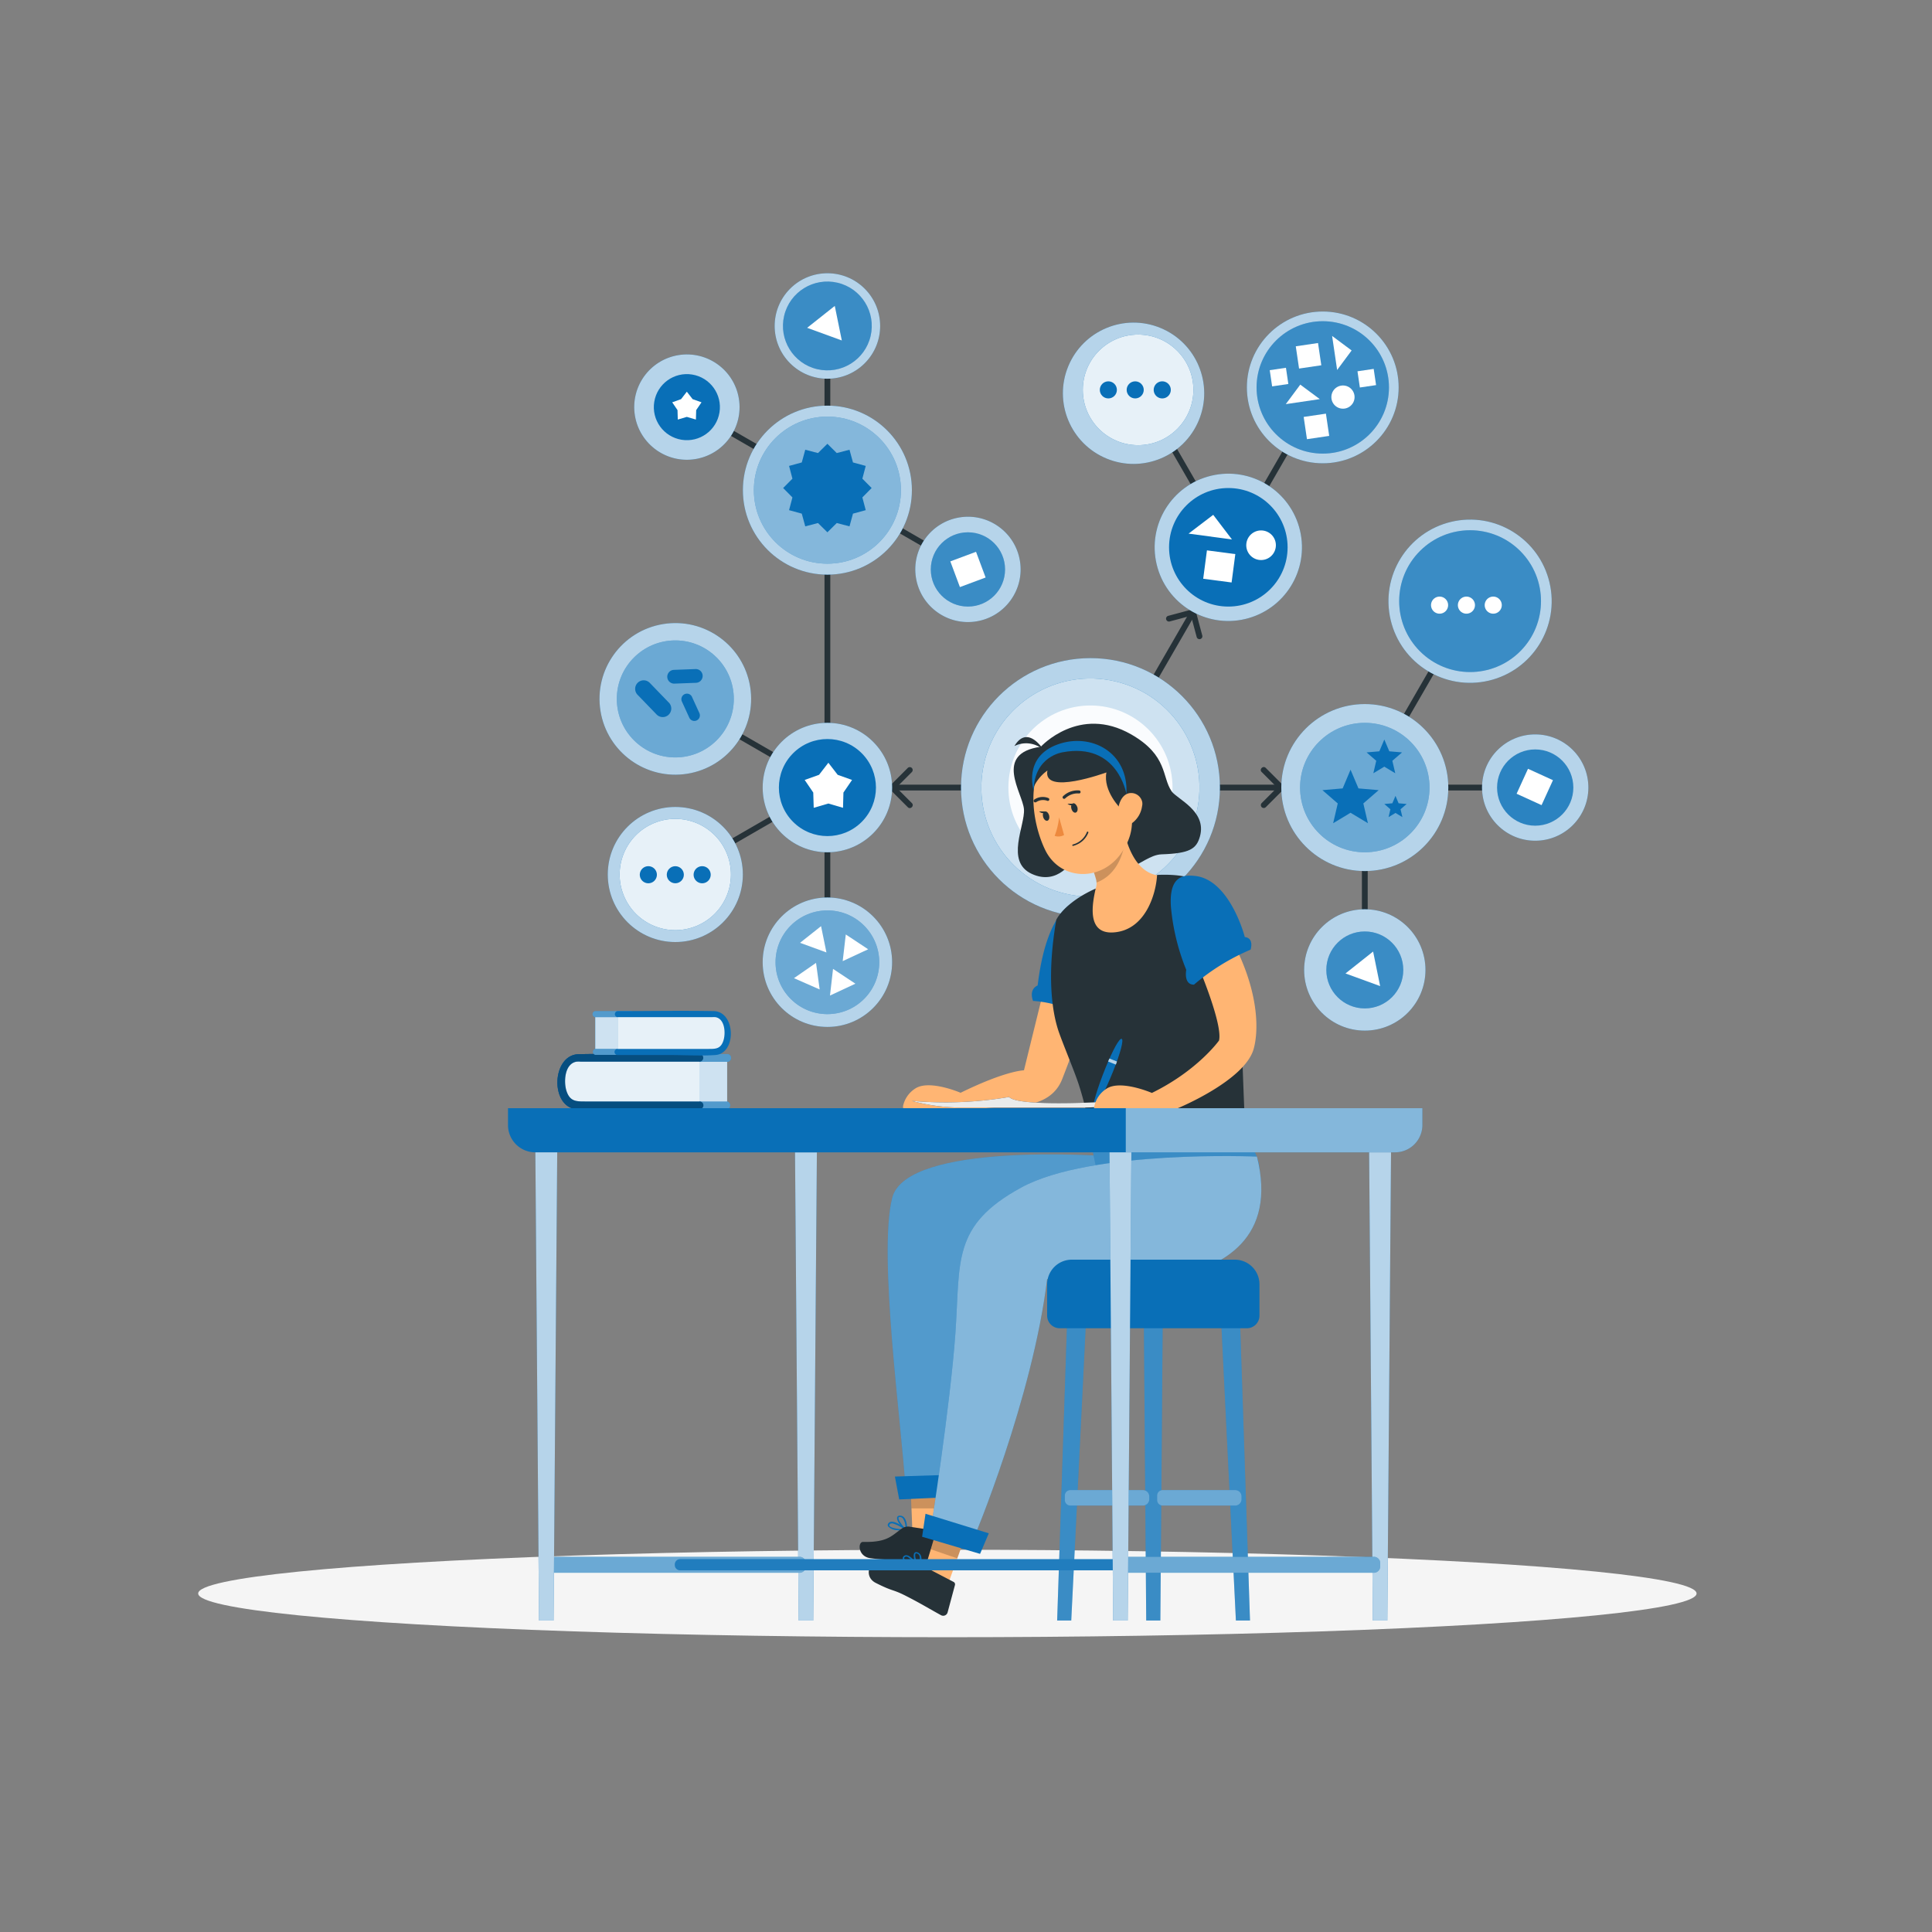 <svg xmlns="http://www.w3.org/2000/svg" viewBox="0 0 500 500"><rect x="0" y="0" width="500" height="500" fill="#808080" stroke="none"/><g id="freepik--Shadow--inject-2"><ellipse id="freepik--path--inject-2" cx="245.18" cy="412.39" rx="193.89" ry="11.32" style="fill:#f5f5f5"></ellipse></g><g id="freepik--mind-map--inject-2"><path d="M177.38,106l72.74,42a.75.75,0,0,0,.76-1.3l-72.75-42a.75.75,0,0,0-.75,1.3Z" style="fill:#263238"></path><path d="M341.69,99.88,299.93,172.2l-6,10.45a.75.75,0,0,0,1.29.76L337,111.08l6-10.45a.75.75,0,0,0-1.29-.75Z" style="fill:#263238"></path><path d="M293.9,100.63l17.26,29.91a.75.75,0,0,0,1.3-.76q-8.64-15-17.27-29.9a.75.75,0,0,0-1.29.75Z" style="fill:#263238"></path><path d="M213.38,148.72V249a.75.75,0,0,0,1.5,0V148.72a.75.75,0,0,0-1.5,0Z" style="fill:#263238"></path><path d="M213.38,84.37v42.48a.75.75,0,0,0,1.5,0V84.37a.75.75,0,0,0-1.5,0Z" style="fill:#263238"></path><path d="M174.39,181.53q15.15,8.73,30.28,17.48a.75.75,0,0,0,.76-1.3l-30.28-17.48a.75.75,0,0,0-.76,1.3Z" style="fill:#263238"></path><path d="M175.15,227l30.28-17.48a.75.75,0,0,0-.76-1.3q-15.13,8.75-30.28,17.48a.75.75,0,0,0,.76,1.3Z" style="fill:#263238"></path><path d="M230.88,204.57H331.6a.75.75,0,0,0,0-1.5H230.88a.75.75,0,0,0,0,1.5Z" style="fill:#263238"></path><path d="M352.46,217.58v26.3a.75.75,0,0,0,1.5,0v-26.3a.75.75,0,0,0-1.5,0Z" style="fill:#263238"></path><path d="M368.91,204.57h19.55a.75.75,0,0,0,0-1.5H368.91a.75.75,0,0,0,0,1.5Z" style="fill:#263238"></path><path d="M380.42,155.2Q369.55,174,358.69,192.82a.75.75,0,0,0,1.3.76L381.71,156a.75.75,0,0,0-1.29-.76Z" style="fill:#263238"></path><path d="M236,207.85l-4.56-4.56v1.06l4.56-4.56a.75.75,0,0,0-1.06-1.06l-4.56,4.56a.75.75,0,0,0,0,1.06l4.56,4.56c.68.69,1.74-.37,1.06-1.06Z" style="fill:#263238"></path><path d="M326.51,199.79l4.56,4.56v-1.06l-4.56,4.56a.75.75,0,0,0,1.06,1.06l4.56-4.56a.75.75,0,0,0,0-1.06l-4.56-4.56c-.69-.68-1.75.38-1.06,1.06Z" style="fill:#263238"></path><path d="M302.73,160.83l6.23-1.67-.93-.53q.84,3.12,1.67,6.23a.75.75,0,0,0,1.45-.39c-.56-2.08-1.11-4.16-1.67-6.24a.76.76,0,0,0-.92-.52l-6.23,1.67a.75.75,0,0,0,.4,1.45Z" style="fill:#263238"></path><circle cx="282.21" cy="203.82" r="33.5" style="fill:#096FB7"></circle><circle cx="282.21" cy="203.82" r="33.5" style="fill:#fff;opacity:0.7"></circle><circle cx="282.21" cy="203.82" r="28.22" transform="translate(19 431.66) rotate(-76.72)" style="fill:#096FB7"></circle><circle cx="282.21" cy="203.82" r="28.22" transform="translate(19 431.66) rotate(-76.72)" style="fill:#fff;opacity:0.8"></circle><circle cx="282.21" cy="203.82" r="21.24" style="fill:#fff;opacity:0.9"></circle><circle cx="294.54" cy="100.9" r="18.37" transform="matrix(0.38, -0.92, 0.92, 0.38, 88.61, 334.41)" style="fill:#096FB7"></circle><circle cx="294.54" cy="100.9" r="18.37" transform="matrix(0.38, -0.92, 0.92, 0.38, 88.61, 334.41)" style="fill:#fff;opacity:0.7"></circle><circle cx="317.89" cy="141.64" r="19.06" transform="translate(-24.04 76.82) rotate(-13.28)" style="fill:#096FB7"></circle><circle cx="317.89" cy="141.64" r="19.06" transform="translate(-24.04 76.82) rotate(-13.28)" style="fill:#fff;opacity:0.7"></circle><circle cx="214.13" cy="203.82" r="16.75" style="fill:#096FB7"></circle><circle cx="214.13" cy="203.82" r="16.75" style="fill:#fff;opacity:0.7"></circle><circle cx="214.13" cy="126.85" r="21.87" style="fill:#096FB7"></circle><circle cx="214.13" cy="126.85" r="21.87" style="fill:#fff;opacity:0.7"></circle><circle cx="353.21" cy="251.02" r="15.7" style="fill:#096FB7"></circle><circle cx="353.21" cy="251.02" r="15.7" style="fill:#fff;opacity:0.7"></circle><circle cx="397.31" cy="203.82" r="13.76" style="fill:#096FB7"></circle><circle cx="397.31" cy="203.82" r="13.76" style="fill:#fff;opacity:0.7"></circle><circle cx="380.46" cy="155.58" r="21.12" transform="translate(-25.57 91.57) rotate(-13.28)" style="fill:#096FB7"></circle><circle cx="380.46" cy="155.58" r="21.12" transform="translate(-25.57 91.57) rotate(-13.28)" style="fill:#fff;opacity:0.7"></circle><circle cx="214.13" cy="84.37" r="13.65" transform="translate(3.06 176.12) rotate(-45)" style="fill:#096FB7"></circle><circle cx="214.13" cy="84.37" r="13.65" transform="translate(3.06 176.12) rotate(-45)" style="fill:#fff;opacity:0.7"></circle><circle cx="214.13" cy="249.02" r="16.75" style="fill:#096FB7"></circle><circle cx="214.13" cy="249.02" r="16.75" style="fill:#fff;opacity:0.7"></circle><circle cx="174.77" cy="226.32" r="17.48" style="fill:#096FB7"></circle><circle cx="174.77" cy="226.32" r="17.48" style="fill:#fff;opacity:0.7"></circle><circle cx="174.77" cy="180.88" r="19.62" transform="translate(-26.72 30.33) rotate(-9.22)" style="fill:#096FB7"></circle><circle cx="174.77" cy="180.88" r="19.62" transform="translate(-26.72 30.33) rotate(-9.22)" style="fill:#fff;opacity:0.7"></circle><circle cx="177.76" cy="105.37" r="13.63" transform="translate(-14.58 29.83) rotate(-9.22)" style="fill:#096FB7"></circle><circle cx="177.76" cy="105.37" r="13.63" transform="translate(-14.58 29.83) rotate(-9.22)" style="fill:#fff;opacity:0.7"></circle><circle cx="250.5" cy="147.37" r="13.63" transform="translate(-20.37 42.03) rotate(-9.22)" style="fill:#096FB7"></circle><circle cx="250.5" cy="147.37" r="13.63" transform="translate(-20.37 42.03) rotate(-9.22)" style="fill:#fff;opacity:0.7"></circle><circle cx="342.33" cy="100.26" r="19.64" style="fill:#096FB7"></circle><circle cx="342.33" cy="100.26" r="19.64" style="fill:#fff;opacity:0.7"></circle><circle cx="353.21" cy="203.82" r="21.61" style="fill:#096FB7"></circle><circle cx="353.21" cy="203.82" r="21.61" style="fill:#fff;opacity:0.7"></circle><circle cx="214.13" cy="126.85" r="19.03" style="fill:#096FB7"></circle><circle cx="174.77" cy="180.88" r="15.14" style="fill:#096FB7"></circle><circle cx="174.77" cy="226.32" r="14.4" transform="translate(-73.31 84.11) rotate(-22.5)" style="fill:#096FB7"></circle><circle cx="214.13" cy="203.82" r="12.56" transform="translate(-81.4 211.11) rotate(-45)" style="fill:#096FB7"></circle><circle cx="214.13" cy="249.04" r="13.42" transform="translate(-113.38 224.35) rotate(-45)" style="fill:#096FB7"></circle><circle cx="177.76" cy="105.37" r="8.55" transform="translate(45.27 263.95) rotate(-80.78)" style="fill:#096FB7"></circle><circle cx="214.13" cy="84.37" r="11.49" transform="translate(82.82 273.38) rotate(-76.72)" style="fill:#096FB7"></circle><circle cx="250.5" cy="147.37" r="9.61" style="fill:#096FB7"></circle><circle cx="294.54" cy="100.9" r="14.31" style="fill:#096FB7"></circle><circle cx="342.33" cy="100.26" r="17.13" style="fill:#096FB7"></circle><circle cx="353.21" cy="203.82" r="16.75" style="fill:#096FB7"></circle><circle cx="317.89" cy="141.64" r="15.34" style="fill:#096FB7"></circle><circle cx="380.46" cy="155.58" r="18.35" transform="translate(1.42 314.59) rotate(-45)" style="fill:#096FB7"></circle><circle cx="353.21" cy="251.02" r="9.96" style="fill:#096FB7"></circle><circle cx="214.13" cy="126.85" r="19.03" style="fill:#fff;opacity:0.5"></circle><circle cx="174.77" cy="180.88" r="15.14" style="fill:#fff;opacity:0.4"></circle><circle cx="174.77" cy="226.32" r="14.4" transform="translate(-73.31 84.11) rotate(-22.5)" style="fill:#fff;opacity:0.9"></circle><circle cx="214.13" cy="249.04" r="13.42" transform="translate(-113.38 224.35) rotate(-45)" style="fill:#fff;opacity:0.4"></circle><circle cx="214.13" cy="84.37" r="11.49" transform="translate(82.82 273.38) rotate(-76.72)" style="fill:#fff;opacity:0.2"></circle><circle cx="250.5" cy="147.37" r="9.61" style="fill:#fff;opacity:0.2"></circle><circle cx="294.54" cy="100.9" r="14.31" style="fill:#fff;opacity:0.9"></circle><circle cx="342.33" cy="100.26" r="17.13" style="fill:#fff;opacity:0.2"></circle><circle cx="353.21" cy="203.82" r="16.75" style="fill:#fff;opacity:0.4"></circle><circle cx="380.46" cy="155.58" r="18.35" transform="translate(1.42 314.59) rotate(-45)" style="fill:#fff;opacity:0.2"></circle><circle cx="353.21" cy="251.02" r="9.96" style="fill:#fff;opacity:0.2"></circle><circle cx="397.31" cy="203.82" r="9.87" style="fill:#096FB7;opacity:0.8"></circle><polygon points="214.13 114.85 216.55 117.25 219.85 116.39 220.75 119.68 224.05 120.58 223.18 123.88 225.58 126.3 223.18 128.73 224.05 132.03 220.75 132.93 219.85 136.22 216.55 135.36 214.13 137.76 211.7 135.36 208.4 136.22 207.5 132.93 204.21 132.03 205.08 128.73 202.68 126.3 205.08 123.88 204.21 120.58 207.5 119.68 208.4 116.39 211.7 117.25 214.13 114.85" style="fill:#096FB7"></polygon><polygon points="214.38 197.4 216.79 200.52 220.51 201.85 218.28 205.11 218.17 209.06 214.38 207.95 210.59 209.06 210.47 205.11 208.25 201.85 211.97 200.52 214.38 197.4" style="fill:#fff"></polygon><polygon points="177.75 101.37 179.25 103.3 181.55 104.12 180.17 106.14 180.1 108.58 177.75 107.89 175.41 108.58 175.34 106.14 173.97 104.12 176.26 103.3 177.75 101.37" style="fill:#fff"></polygon><polygon points="313.98 133.24 318.83 139.61 307.6 138.1 313.98 133.24" style="fill:#fff"></polygon><rect x="311.59" y="144.23" width="7.42" height="7.42" transform="matrix(0.99, 0.13, -0.13, 0.99, 22.63, -40.86)" style="fill:#fff"></rect><path d="M330.16,141.62a3.83,3.83,0,1,1-3.29-4.31A3.82,3.82,0,0,1,330.16,141.62Z" style="fill:#fff"></path><polygon points="336.51 99.54 341.56 103.29 332.76 104.59 336.51 99.54" style="fill:#fff"></polygon><rect x="337.79" y="107.43" width="5.82" height="5.82" transform="translate(-12.47 50.97) rotate(-8.4)" style="fill:#fff"></rect><rect x="328.89" y="95.46" width="4.24" height="4.24" transform="translate(-10.7 49.41) rotate(-8.4)" style="fill:#fff"></rect><rect x="351.6" y="95.74" width="4.24" height="4.24" transform="translate(-10.5 52.74) rotate(-8.4)" style="fill:#fff"></rect><path d="M350.53,102.34a3,3,0,1,1-3.42-2.54A3,3,0,0,1,350.53,102.34Z" style="fill:#fff"></path><polygon points="349.8 90.7 346.05 95.75 344.75 86.94 349.8 90.7" style="fill:#fff"></polygon><rect x="335.75" y="89.17" width="5.82" height="5.82" transform="translate(380.27 -256.4) rotate(81.6)" style="fill:#fff"></rect><polygon points="349.52 199.2 351.57 204.04 356.8 204.49 352.83 207.93 354.02 213.05 349.52 210.34 345.02 213.05 346.21 207.93 342.24 204.49 347.48 204.04 349.52 199.2" style="fill:#096FB7"></polygon><polygon points="358.26 191.39 359.55 194.44 362.85 194.72 360.34 196.89 361.09 200.12 358.26 198.41 355.42 200.12 356.17 196.89 353.67 194.72 356.97 194.44 358.26 191.39" style="fill:#096FB7"></polygon><polygon points="361.15 205.97 361.96 207.89 364.04 208.07 362.46 209.44 362.94 211.47 361.15 210.39 359.36 211.47 359.83 209.44 358.26 208.07 360.34 207.89 361.15 205.97" style="fill:#096FB7"></polygon><path d="M374.77,156.61a2.21,2.21,0,1,1-2.21-2.21A2.21,2.21,0,0,1,374.77,156.61Z" style="fill:#fff"></path><path d="M381.72,156.61a2.21,2.21,0,1,1-2.21-2.21A2.21,2.21,0,0,1,381.72,156.61Z" style="fill:#fff"></path><path d="M388.66,156.61a2.21,2.21,0,1,1-2.21-2.21A2.21,2.21,0,0,1,388.66,156.61Z" style="fill:#fff"></path><path d="M170,226.38a2.21,2.21,0,1,1-2.21-2.21A2.21,2.21,0,0,1,170,226.38Z" style="fill:#096FB7"></path><circle cx="174.77" cy="226.38" r="2.21" style="fill:#096FB7"></circle><path d="M183.93,226.38a2.21,2.21,0,1,1-2.21-2.21A2.21,2.21,0,0,1,183.93,226.38Z" style="fill:#096FB7"></path><circle cx="286.84" cy="100.9" r="2.21" style="fill:#096FB7"></circle><circle cx="293.79" cy="100.9" r="2.21" style="fill:#096FB7"></circle><path d="M303,100.9a2.21,2.21,0,1,1-2.21-2.21A2.21,2.21,0,0,1,303,100.9Z" style="fill:#096FB7"></path><rect x="393.64" y="200.12" width="7.1" height="7.1" transform="translate(120.54 -146.62) rotate(24.55)" style="fill:#fff"></rect><rect x="246.95" y="143.82" width="7.1" height="7.1" transform="translate(301.07 -138.83) rotate(69.55)" style="fill:#fff"></rect><polygon points="348.21 251.93 355.36 246.26 357.18 255.2 348.21 251.93" style="fill:#fff"></polygon><polygon points="207.05 244 212.49 239.69 213.88 246.49 207.05 244" style="fill:#fff"></polygon><polygon points="218.09 248.74 218.89 241.84 224.68 245.67 218.09 248.74" style="fill:#fff"></polygon><polygon points="214.8 257.65 215.59 250.75 221.38 254.58 214.8 257.65" style="fill:#fff"></polygon><polygon points="205.48 253.15 211.19 249.19 212.13 256.07 205.48 253.15" style="fill:#fff"></polygon><polygon points="208.89 84.84 216.04 79.17 217.86 88.11 208.89 84.84" style="fill:#fff"></polygon><path d="M173.09,181.83l-4.83-5a2.21,2.21,0,1,0-3.17,3.07l4.83,5a2.21,2.21,0,1,0,3.17-3.08Z" style="fill:#096FB7"></path><path d="M180,173.15l-5.6.21a1.78,1.78,0,0,0,.14,3.56l5.59-.21a1.78,1.78,0,0,0-.13-3.56Z" style="fill:#096FB7"></path><path d="M181,184.55c-.14-.32-1.73-3.78-1.87-4.1a1.44,1.44,0,1,0-2.61,1.2c.15.34,1.72,3.75,1.87,4.09a1.43,1.43,0,0,0,2.61-1.19Z" style="fill:#096FB7"></path></g><g id="freepik--Character--inject-2"><path d="M277.71,222.46s-3.81,6.89-10.71,3.69-1.67-12.53-2-16.72-8-14.44,4.35-16.17c0,0,9.93-10.92,23.4-3.2,9.53,5.47,7.89,11,10.47,14.74,1.38,2,9.17,5.1,7.32,11.68-.9,3.22-2.64,4.38-9.91,4.62C294.89,221.29,290.4,230.65,277.71,222.46Z" style="fill:#263238"></path><path d="M285.79,299.19s-51.15-3.77-54.88,10.79,2.49,59.32,3.38,74.59H246s5-44.51,3.31-61.06c0,0,69,15.42,68.65-18.86Z" style="fill:#096FB7"></path><path d="M285.79,299.19s-51.15-3.77-54.88,10.79,2.49,59.32,3.38,74.59H246s5-44.51,3.31-61.06c0,0,69,15.42,68.65-18.86Z" style="fill:#fff;opacity:0.3"></path><polygon points="243.25 383.34 243.05 396.56 236.11 395.92 235.64 383.92 243.25 383.34" style="fill:#ffb573"></polygon><path d="M232.07,396a3.45,3.45,0,0,1-2.25-1,.72.72,0,0,1,.14-.82,1,1,0,0,1,.66-.35c1.38-.17,3.92,1.84,4,1.93a.17.17,0,0,1,.06.21.2.2,0,0,1-.17.13A14.56,14.56,0,0,1,232.07,396Zm-1-1.74a1.16,1.16,0,0,0-.37,0,.52.52,0,0,0-.41.21c-.18.21-.14.33-.1.4.29.58,2.3.89,3.81.93A8.83,8.83,0,0,0,231,394.25Z" style="fill:#096FB7"></path><path d="M234.51,396.12a.11.11,0,0,1-.08,0c-.89-.56-2.54-2.58-2.24-3.45.06-.21.26-.45.79-.42a1.4,1.4,0,0,1,1,.48c.89,1,.77,3.16.77,3.26a.19.19,0,0,1-.11.16A.2.2,0,0,1,234.51,396.12Zm-1.46-3.52-.11,0c-.34,0-.38.11-.41.15-.13.54.92,2.08,1.82,2.81a4.41,4.41,0,0,0-.69-2.6,1,1,0,0,0-.61-.34Z" style="fill:#096FB7"></path><path d="M235.52,395.13l8.69,1.31a.7.7,0,0,1,.6.65l.51,7.31a1.18,1.18,0,0,1-1.09,1.26,1.07,1.07,0,0,1-.25,0c-3.12-.52-5.88-1.11-9.78-1.7-4.6-.69-3.52,0-8.94-.7-3.27-.44-3.31-4.24-1.9-4.21,6.45.15,7.4-1.66,10.18-3.56A2.85,2.85,0,0,1,235.52,395.13Z" style="fill:#263238"></path><path d="M235.52,395.13l8.69,1.31a.7.7,0,0,1,.6.65l.51,7.31a1.18,1.18,0,0,1-1.09,1.26,1.07,1.07,0,0,1-.25,0c-3.12-.52-5.88-1.11-9.78-1.7-4.6-.69-3.52,0-8.94-.7-3.27-.44-3.31-4.24-1.9-4.21,6.45.15,7.4-1.66,10.18-3.56A2.85,2.85,0,0,1,235.52,395.13Z" style="opacity:0.1"></path><polygon points="243.22 385.42 243.14 390.38 235.89 390.37 235.74 386.39 243.22 385.42" style="opacity:0.2"></polygon><polygon points="248.74 381.58 248.33 387.35 232.71 388.05 231.6 382.13 248.74 381.58" style="fill:#096FB7"></polygon><path d="M271.49,250.63S266,272.92,265,277c0,0-4.53,0-16.4,5.81,0,0-8.11-3.51-11.75-1.09a7.16,7.16,0,0,0-3.12,4.42,1.37,1.37,0,0,0,1.35,1.65h13.16c4.24,0,5.27-.72,7-1,5.23-.77,16.42,1,19.7-7.63,2.31-6,8.94-22.29,6.46-33.07l-6.83,1.58Z" style="fill:#ffb573"></path><path d="M278.54,233.31s-7.56,1.32-10,21.73c0,0-2.33.78-1.2,4,0,0,8.57.25,14.07,5.37,0,0,3.26-2.45,1.63-4.32C283.09,260.05,286.16,238.3,278.54,233.31Z" style="fill:#096FB7"></path><path d="M290.82,214.46s1.81,12.68,10.49,12.15c0,0-3.87,18.37-13.72,17.4S280,231.93,280,231.93s4.51,0,3.69-4.23a55.76,55.76,0,0,0-2.19-6.14Z" style="fill:#ffb573"></path><path d="M282.3,294s1,12.12,5.25,16c0,0,37.67,3,38.37-6.75.35-4.87-4.84-10.67-4.84-10.67Z" style="fill:#096FB7"></path><path d="M282.3,294s1,12.12,5.25,16c0,0,37.67,3,38.37-6.75.35-4.87-4.84-10.67-4.84-10.67Z" style="fill:#fff;opacity:0.2"></path><path d="M318.59,237.87c-2.27-8.67-9-11.93-19.14-11.44-.28,5.06-3.09,14.35-11.3,14.88-7,.45-5.46-7.46-4.59-11.35-8.17,3.64-10.19,8.08-10.19,8.08-2.41,13.89-1.24,23.55.64,29,1.19,3.41,4,10.07,5.13,13.51a81.32,81.32,0,0,1,3.3,14.55l40-.95C321.48,282.79,321.34,248.37,318.59,237.87Z" style="fill:#263238"></path><path d="M288.06,277.29c-2,5-4.43,9.72-5,9.5s1-5.35,3-10.3,3.67-7.87,4.23-7.64S290.05,272.34,288.06,277.29Z" style="fill:#096FB7"></path><path d="M286.78,274.72l2,.79c.1-.27.2-.53.29-.79l-1.93-.77C287,274.2,286.89,274.45,286.78,274.72Z" style="fill:#096FB7"></path><path d="M286.78,274.72l2,.79c.1-.27.2-.53.29-.79l-1.93-.77C287,274.2,286.89,274.45,286.78,274.72Z" style="fill:#fff;opacity:0.7"></path><path d="M325.3,299.33s-42.89-1.87-61,8-15.72,19.18-17.05,37.83S240.86,396,240.86,396L252,398.16S267.23,361.93,271,331C271,331,335.69,341.15,325.3,299.33Z" style="fill:#096FB7"></path><path d="M325.3,299.33s-42.89-1.87-61,8-15.72,19.18-17.05,37.83S240.86,396,240.86,396L252,398.16S267.23,361.93,271,331C271,331,335.69,341.15,325.3,299.33Z" style="fill:#fff;opacity:0.5"></path><polygon points="250.13 396.69 245.65 409.13 239.29 406.26 242.75 394.76 250.13 396.69" style="fill:#ffb573"></polygon><path d="M235.45,405c-.89-.46-1.72-1.1-1.82-1.64a.74.74,0,0,1,.4-.73,1,1,0,0,1,.74-.11c1.36.29,3.11,3,3.19,3.13a.2.2,0,0,1,0,.22.21.21,0,0,1-.21.07A14.31,14.31,0,0,1,235.45,405Zm-.41-2a1.48,1.48,0,0,0-.35-.13.52.52,0,0,0-.45.07c-.24.14-.25.27-.23.35.09.64,1.88,1.59,3.3,2.12A8.84,8.84,0,0,0,235,403Z" style="fill:#096FB7"></path><path d="M237.71,405.93a.1.1,0,0,1-.07,0c-.65-.83-1.56-3.27-1-4,.12-.19.39-.34.88-.15a1.41,1.41,0,0,1,.79.78c.52,1.22-.3,3.25-.33,3.34a.22.22,0,0,1-.16.12A.27.27,0,0,1,237.71,405.93Zm-.23-3.8-.1-.06c-.31-.13-.4,0-.43,0-.3.46.19,2.26.8,3.24a4.47,4.47,0,0,0,.2-2.68,1,1,0,0,0-.47-.52Z" style="fill:#096FB7"></path><path d="M239,405.33l7.79,4.07a.7.7,0,0,1,.35.81l-1.9,7.07a1.18,1.18,0,0,1-1.67.75c-2.78-1.51-5.19-3-8.69-4.79-4.13-2.15-3.34-1.11-8.23-3.58-2.94-1.48-1.74-5.09-.42-4.6,6.05,2.25,7.53.84,10.78-.05A2.82,2.82,0,0,1,239,405.33Z" style="fill:#263238"></path><polygon points="249.43 398.65 247.74 403.31 240.89 400.95 242.04 397.13 249.43 398.65" style="opacity:0.2"></polygon><polygon points="255.9 396.82 253.64 402.14 238.64 397.71 239.52 391.76 255.9 396.82" style="fill:#096FB7"></polygon><path d="M282.32,223.58a33,33,0,0,1,1.38,4.12,6.4,6.4,0,0,1,.09.7c6.7-2.54,7.28-10.52,7.28-10.52Z" style="opacity:0.2"></path><path d="M291.77,202.37c1.41,8.75,2.19,12.46-1.18,17.8-5.06,8.13-16.12,8-20.1-.21-3.56-7.34-5.35-20.42,2.38-25.75a12.09,12.09,0,0,1,18.9,8.16Z" style="fill:#ffb573"></path><path d="M270.59,210h-1.68S270.05,211,270.59,210Z" style="fill:#263238"></path><path d="M278.82,208.9c.18.65,0,1.27-.43,1.4s-.92-.32-1.11-1,0-1.28.43-1.4S278.61,208.29,278.82,208.9Z" style="fill:#263238"></path><path d="M271.5,211c.18.66,0,1.28-.43,1.4s-.93-.32-1.11-1,0-1.27.44-1.39S271.31,210.34,271.5,211Z" style="fill:#263238"></path><path d="M274.09,211.52a18.08,18.08,0,0,1-1.15,4.8,3,3,0,0,0,2.44-.22Z" style="fill:#ed893e"></path><path d="M278.69,218.57a5.28,5.28,0,0,1-.94.34.18.18,0,0,1-.24-.12h0a.22.22,0,0,1,.15-.24,5.34,5.34,0,0,0,3.62-3.19.19.19,0,0,1,.25-.13.2.2,0,0,1,.13.25A5.53,5.53,0,0,1,278.69,218.57Z" style="fill:#263238"></path><path d="M279.62,205.14a.4.4,0,0,1-.42.2,4.66,4.66,0,0,0-3.52,1.28.4.4,0,0,1-.57,0,.39.39,0,0,1,0-.55h0a5.38,5.38,0,0,1,4.23-1.5.39.39,0,0,1,.3.46h0A.21.21,0,0,1,279.62,205.14Z" style="fill:#263238"></path><path d="M267.92,207.66a.42.42,0,0,1-.36-.2.4.4,0,0,1,.13-.54,3.87,3.87,0,0,1,3.64-.38.38.38,0,0,1,.2.5l0,0a.38.38,0,0,1-.51.2h0a3.18,3.18,0,0,0-2.84.34A.48.48,0,0,1,267.92,207.66Z" style="fill:#263238"></path><path d="M277.94,208h-1.68S277.38,208.93,277.94,208Z" style="fill:#263238"></path><path d="M270.07,194.08s-4.1-6.74-7.54-1A6.79,6.79,0,0,1,270.07,194.08Z" style="fill:#263238"></path><path d="M271.07,199.42s-5.29,3.38-4.23,9.68c0,0-6.11-14.38,4.23-14,0,0,9.1-8,16.5-2.46s6.53,15.62,6.53,15.62l-4,1.08s-4.7-4.6-3.76-9.43C286.34,199.89,269.77,206,271.07,199.42Z" style="fill:#263238"></path><path d="M295.55,208.73A6.48,6.48,0,0,1,293,213c-1.84,1.33-3.56-.14-3.67-2.29-.12-1.93.69-4.95,2.85-5.42a2.92,2.92,0,0,1,3.43,2.29A2.86,2.86,0,0,1,295.55,208.73Z" style="fill:#ffb573"></path><path d="M291.51,205.47S289.28,192,275,194.69c0,0-7.35,1-7.49,9.85,0,0-2.8-8.61,6.2-11.88C282.33,189.53,292.13,194.67,291.51,205.47Z" style="fill:#096FB7"></path><path d="M235.93,284.9a48.3,48.3,0,0,0,13.36,1.73h31.3c6.89,0,10-1.73,10-1.73s-26.92,1.88-29.43-1A98.32,98.32,0,0,1,235.93,284.9Z" style="fill:#263238"></path><path d="M235.93,284.9a48.3,48.3,0,0,0,13.36,1.73h31.3c6.89,0,10-1.73,10-1.73s-26.92,1.88-29.43-1A98.32,98.32,0,0,1,235.93,284.9Z" style="fill:#fff;opacity:0.9"></path><path d="M310.35,250.63s6.14,14.54,5.13,18.66c0,0-5.5,7.75-17.37,13.56,0,0-8.11-3.51-11.75-1.09a7.13,7.13,0,0,0-3.15,4.55,1.27,1.27,0,0,0,1.24,1.52h13.3a23.2,23.2,0,0,0,7-1s17.41-7.14,19.7-15.38c1.25-4.48,1.37-13.57-4.2-25.32l-6.83,1.58Z" style="fill:#ffb573"></path><path d="M309.26,226.69c-2.53-.25-6.84-.44-6.22,8.07A56.88,56.88,0,0,0,307,251s-.76,3.84,2,3.83a56.45,56.45,0,0,1,14.65-9.06s1-3-1.51-3.26C322.2,242.51,318.29,227.61,309.26,226.69Z" style="fill:#096FB7"></path></g><g id="freepik--Chair--inject-2"><polygon points="296 337.19 296.64 419.39 300.3 419.39 300.94 337.19 296 337.19" style="fill:#096FB7"></polygon><polygon points="296 337.19 296.64 419.39 300.3 419.39 300.94 337.19 296 337.19" style="fill:#fff;opacity:0.2"></polygon><polygon points="315.49 330.7 319.85 419.39 323.5 419.39 320.54 330.7 315.49 330.7" style="fill:#096FB7"></polygon><polygon points="315.49 330.7 319.85 419.39 323.5 419.39 320.54 330.7 315.49 330.7" style="fill:#fff;opacity:0.2"></polygon><polygon points="276.33 337.19 273.59 419.39 277.24 419.39 281.28 337.19 276.33 337.19" style="fill:#096FB7"></polygon><polygon points="276.33 337.19 273.59 419.39 277.24 419.39 281.28 337.19 276.33 337.19" style="fill:#fff;opacity:0.2"></polygon><path d="M277.38,326h42.19a6.38,6.38,0,0,1,6.38,6.38v8.11a3.26,3.26,0,0,1-3.26,3.26H274.26a3.26,3.26,0,0,1-3.26-3.26v-8.11A6.38,6.38,0,0,1,277.38,326Z" style="fill:#096FB7"></path><path d="M277,385.63h18.79a1.64,1.64,0,0,1,1.64,1.64V388a1.64,1.64,0,0,1-1.64,1.64H277a1.42,1.42,0,0,1-1.42-1.42v-1.17A1.42,1.42,0,0,1,277,385.63Z" style="fill:#096FB7"></path><path d="M277,385.63h18.79a1.64,1.64,0,0,1,1.64,1.64V388a1.64,1.64,0,0,1-1.64,1.64H277a1.42,1.42,0,0,1-1.42-1.42v-1.17A1.42,1.42,0,0,1,277,385.63Z" style="fill:#fff;opacity:0.4"></path><path d="M300.88,385.63h18.79a1.64,1.64,0,0,1,1.64,1.64V388a1.64,1.64,0,0,1-1.64,1.64H300.88a1.42,1.42,0,0,1-1.42-1.42v-1.17A1.42,1.42,0,0,1,300.88,385.63Z" style="fill:#096FB7"></path><path d="M300.88,385.63h18.79a1.64,1.64,0,0,1,1.64,1.64V388a1.64,1.64,0,0,1-1.64,1.64H300.88a1.42,1.42,0,0,1-1.42-1.42v-1.17A1.42,1.42,0,0,1,300.88,385.63Z" style="fill:#fff;opacity:0.4"></path></g><g id="freepik--Desk--inject-2"><path d="M188.19,285.09v-10.3a1,1,0,0,0,0-2c-3.93,0-7.86,0-11.79-.06v14.3h11.79A1,1,0,0,0,188.19,285.09Z" style="fill:#096FB7"></path><path d="M188.19,285.09v-10.3a1,1,0,0,0,0-2c-3.93,0-7.86,0-11.79-.06v14.3h11.79A1,1,0,0,0,188.19,285.09Z" style="fill:#fff;opacity:0.3"></path><rect x="179.03" y="274.79" width="9.16" height="10.29" style="fill:#096FB7"></rect><rect x="179.03" y="274.79" width="9.16" height="10.29" style="fill:#fff;opacity:0.8"></rect><path d="M181,286.08H149.21c-2.18,0-4-2.75-4-6.14s1.77-6.14,4-6.14H181Z" style="fill:#fff"></path><path d="M181,272.82c-10.39,0-20.8-.19-31.19,0-7.11.12-7.5,13.77-.52,14.24,4.87.34,9.88,0,14.75,0h17a1,1,0,0,0,0-2H151.41c-2.28,0-3.91,0-4.8-2.71-.76-2.33-.52-7.08,2.6-7.59a6.37,6.37,0,0,1,1.07,0H181a1,1,0,0,0,0-2Z" style="fill:#096FB7"></path><g style="opacity:0.3"><path d="M181,272.82c-10.39,0-20.8-.19-31.19,0-7.11.12-7.5,13.77-.52,14.24,4.87.34,9.88,0,14.75,0h17a1,1,0,0,0,0-2H151.41c-2.28,0-3.91,0-4.8-2.71-.76-2.33-.52-7.08,2.6-7.59a6.37,6.37,0,0,1,1.07,0H181a1,1,0,0,0,0-2Z"></path></g><path d="M188.19,285.09v-10.3a1,1,0,0,0,0-2c-3.93,0-7.86,0-11.79-.06v14.3h11.79A1,1,0,0,0,188.19,285.09Z" style="fill:#096FB7"></path><path d="M188.19,285.09v-10.3a1,1,0,0,0,0-2c-3.93,0-7.86,0-11.79-.06v14.3h11.79A1,1,0,0,0,188.19,285.09Z" style="fill:#fff;opacity:0.3"></path><rect x="179.03" y="274.79" width="9.16" height="10.29" style="fill:#096FB7"></rect><rect x="179.03" y="274.79" width="9.16" height="10.29" style="fill:#fff;opacity:0.8"></rect><path d="M181,286.08H149.21c-2.18,0-4-2.75-4-6.14s1.77-6.14,4-6.14H181Z" style="fill:#096FB7"></path><path d="M181,286.08H149.21c-2.18,0-4-2.75-4-6.14s1.77-6.14,4-6.14H181Z" style="fill:#fff;opacity:0.9"></path><path d="M181,272.82c-10.39,0-20.8-.19-31.19,0-7.11.12-7.5,13.77-.52,14.24,4.87.34,9.88,0,14.75,0h17a1,1,0,0,0,0-2H151.41c-2.28,0-3.91,0-4.8-2.71-.76-2.33-.52-7.08,2.6-7.59a6.37,6.37,0,0,1,1.07,0H181a1,1,0,0,0,0-2Z" style="fill:#096FB7"></path><g style="opacity:0.3"><path d="M181,272.82c-10.39,0-20.8-.19-31.19,0-7.11.12-7.5,13.77-.52,14.24,4.87.34,9.88,0,14.75,0h17a1,1,0,0,0,0-2H151.41c-2.28,0-3.91,0-4.8-2.71-.76-2.33-.52-7.08,2.6-7.59a6.37,6.37,0,0,1,1.07,0H181a1,1,0,0,0,0-2Z"></path></g><path d="M154.05,271.46v-8.22a.79.79,0,0,1,0-1.57c3.14,0,6.27,0,9.41,0V273h-9.41A.79.79,0,0,1,154.05,271.46Z" style="fill:#096FB7"></path><path d="M154.05,271.46v-8.22a.79.79,0,0,1,0-1.57c3.14,0,6.27,0,9.41,0V273h-9.41A.79.79,0,0,1,154.05,271.46Z" style="fill:#fff;opacity:0.3"></path><rect x="154.05" y="263.24" width="7.3" height="8.21" style="fill:#096FB7"></rect><rect x="154.05" y="263.24" width="7.3" height="8.21" style="fill:#fff;opacity:0.8"></rect><path d="M159.83,272.25h25.32c1.74,0,3.15-2.19,3.15-4.9s-1.41-4.9-3.15-4.9H159.83Z" style="fill:#096FB7"></path><path d="M159.83,272.25h25.32c1.74,0,3.15-2.19,3.15-4.9s-1.41-4.9-3.15-4.9H159.83Z" style="fill:#fff;opacity:0.9"></path><path d="M159.83,261.67c8.29,0,16.59-.15,24.88,0,5.68.1,6,11,.41,11.37-3.88.26-7.87,0-11.76,0H159.83a.79.79,0,0,1,0-1.58H183.4c1.82,0,3.12,0,3.82-2.16.61-1.86.42-5.65-2.07-6.06a6,6,0,0,0-.85,0H159.83a.79.79,0,0,1,0-1.57Z" style="fill:#096FB7"></path><path d="M282.24,286.8h85.87a0,0,0,0,1,0,0v4.35a7.07,7.07,0,0,1-7.07,7.07H282.24a0,0,0,0,1,0,0V286.8A0,0,0,0,1,282.24,286.8Z" style="fill:#096FB7"></path><path d="M282.24,286.8h85.87a0,0,0,0,1,0,0v4.35a7.07,7.07,0,0,1-7.07,7.07H282.24a0,0,0,0,1,0,0V286.8A0,0,0,0,1,282.24,286.8Z" style="fill:#fff;opacity:0.5"></path><polygon points="210.46 419.39 206.7 419.39 205.75 298.22 211.41 298.22 210.46 419.39" style="fill:#096FB7"></polygon><polygon points="210.46 419.39 206.7 419.39 205.75 298.22 211.41 298.22 210.46 419.39" style="fill:#fff;opacity:0.7"></polygon><polygon points="359.04 419.39 355.29 419.39 354.33 298.22 360 298.22 359.04 419.39" style="fill:#096FB7"></polygon><polygon points="359.04 419.39 355.29 419.39 354.33 298.22 360 298.22 359.04 419.39" style="fill:#fff;opacity:0.7"></polygon><path d="M141.38,402.9h65.53a1.67,1.67,0,0,1,1.67,1.67v.79a1.67,1.67,0,0,1-1.67,1.67H141.38a0,0,0,0,1,0,0V402.9A0,0,0,0,1,141.38,402.9Z" style="fill:#096FB7"></path><path d="M141.38,402.9h65.53a1.67,1.67,0,0,1,1.67,1.67v.79a1.67,1.67,0,0,1-1.67,1.67H141.38a0,0,0,0,1,0,0V402.9A0,0,0,0,1,141.38,402.9Z" style="fill:#fff;opacity:0.4"></path><path d="M176,403.51H291a0,0,0,0,1,0,0v2.89a0,0,0,0,1,0,0H176a1.36,1.36,0,0,1-1.36-1.36v-.17a1.36,1.36,0,0,1,1.36-1.36Z" style="fill:#096FB7"></path><path d="M176,403.51H291a0,0,0,0,1,0,0v2.89a0,0,0,0,1,0,0H176a1.36,1.36,0,0,1-1.36-1.36v-.17a1.36,1.36,0,0,1,1.36-1.36Z" style="fill:#fff;opacity:0.1"></path><path d="M290,402.9h65.56a1.64,1.64,0,0,1,1.64,1.64v.85a1.64,1.64,0,0,1-1.64,1.64H290a0,0,0,0,1,0,0V402.9A0,0,0,0,1,290,402.9Z" style="fill:#096FB7"></path><path d="M290,402.9h65.56a1.64,1.64,0,0,1,1.64,1.64v.85a1.64,1.64,0,0,1-1.64,1.64H290a0,0,0,0,1,0,0V402.9A0,0,0,0,1,290,402.9Z" style="fill:#fff;opacity:0.4"></path><path d="M131.47,286.8H291.35a0,0,0,0,1,0,0v11.42a0,0,0,0,1,0,0H138.52a7.05,7.05,0,0,1-7.05-7.05V286.8A0,0,0,0,1,131.47,286.8Z" style="fill:#096FB7"></path><polygon points="143.26 419.39 139.5 419.39 138.55 298.22 144.21 298.22 143.26 419.39" style="fill:#096FB7"></polygon><polygon points="143.26 419.39 139.5 419.39 138.55 298.22 144.21 298.22 143.26 419.39" style="fill:#fff;opacity:0.7"></polygon><polygon points="291.85 419.39 288.09 419.39 287.14 298.22 292.8 298.22 291.85 419.39" style="fill:#096FB7"></polygon><polygon points="291.85 419.39 288.09 419.39 287.14 298.22 292.8 298.22 291.85 419.39" style="fill:#fff;opacity:0.7"></polygon></g></svg>
